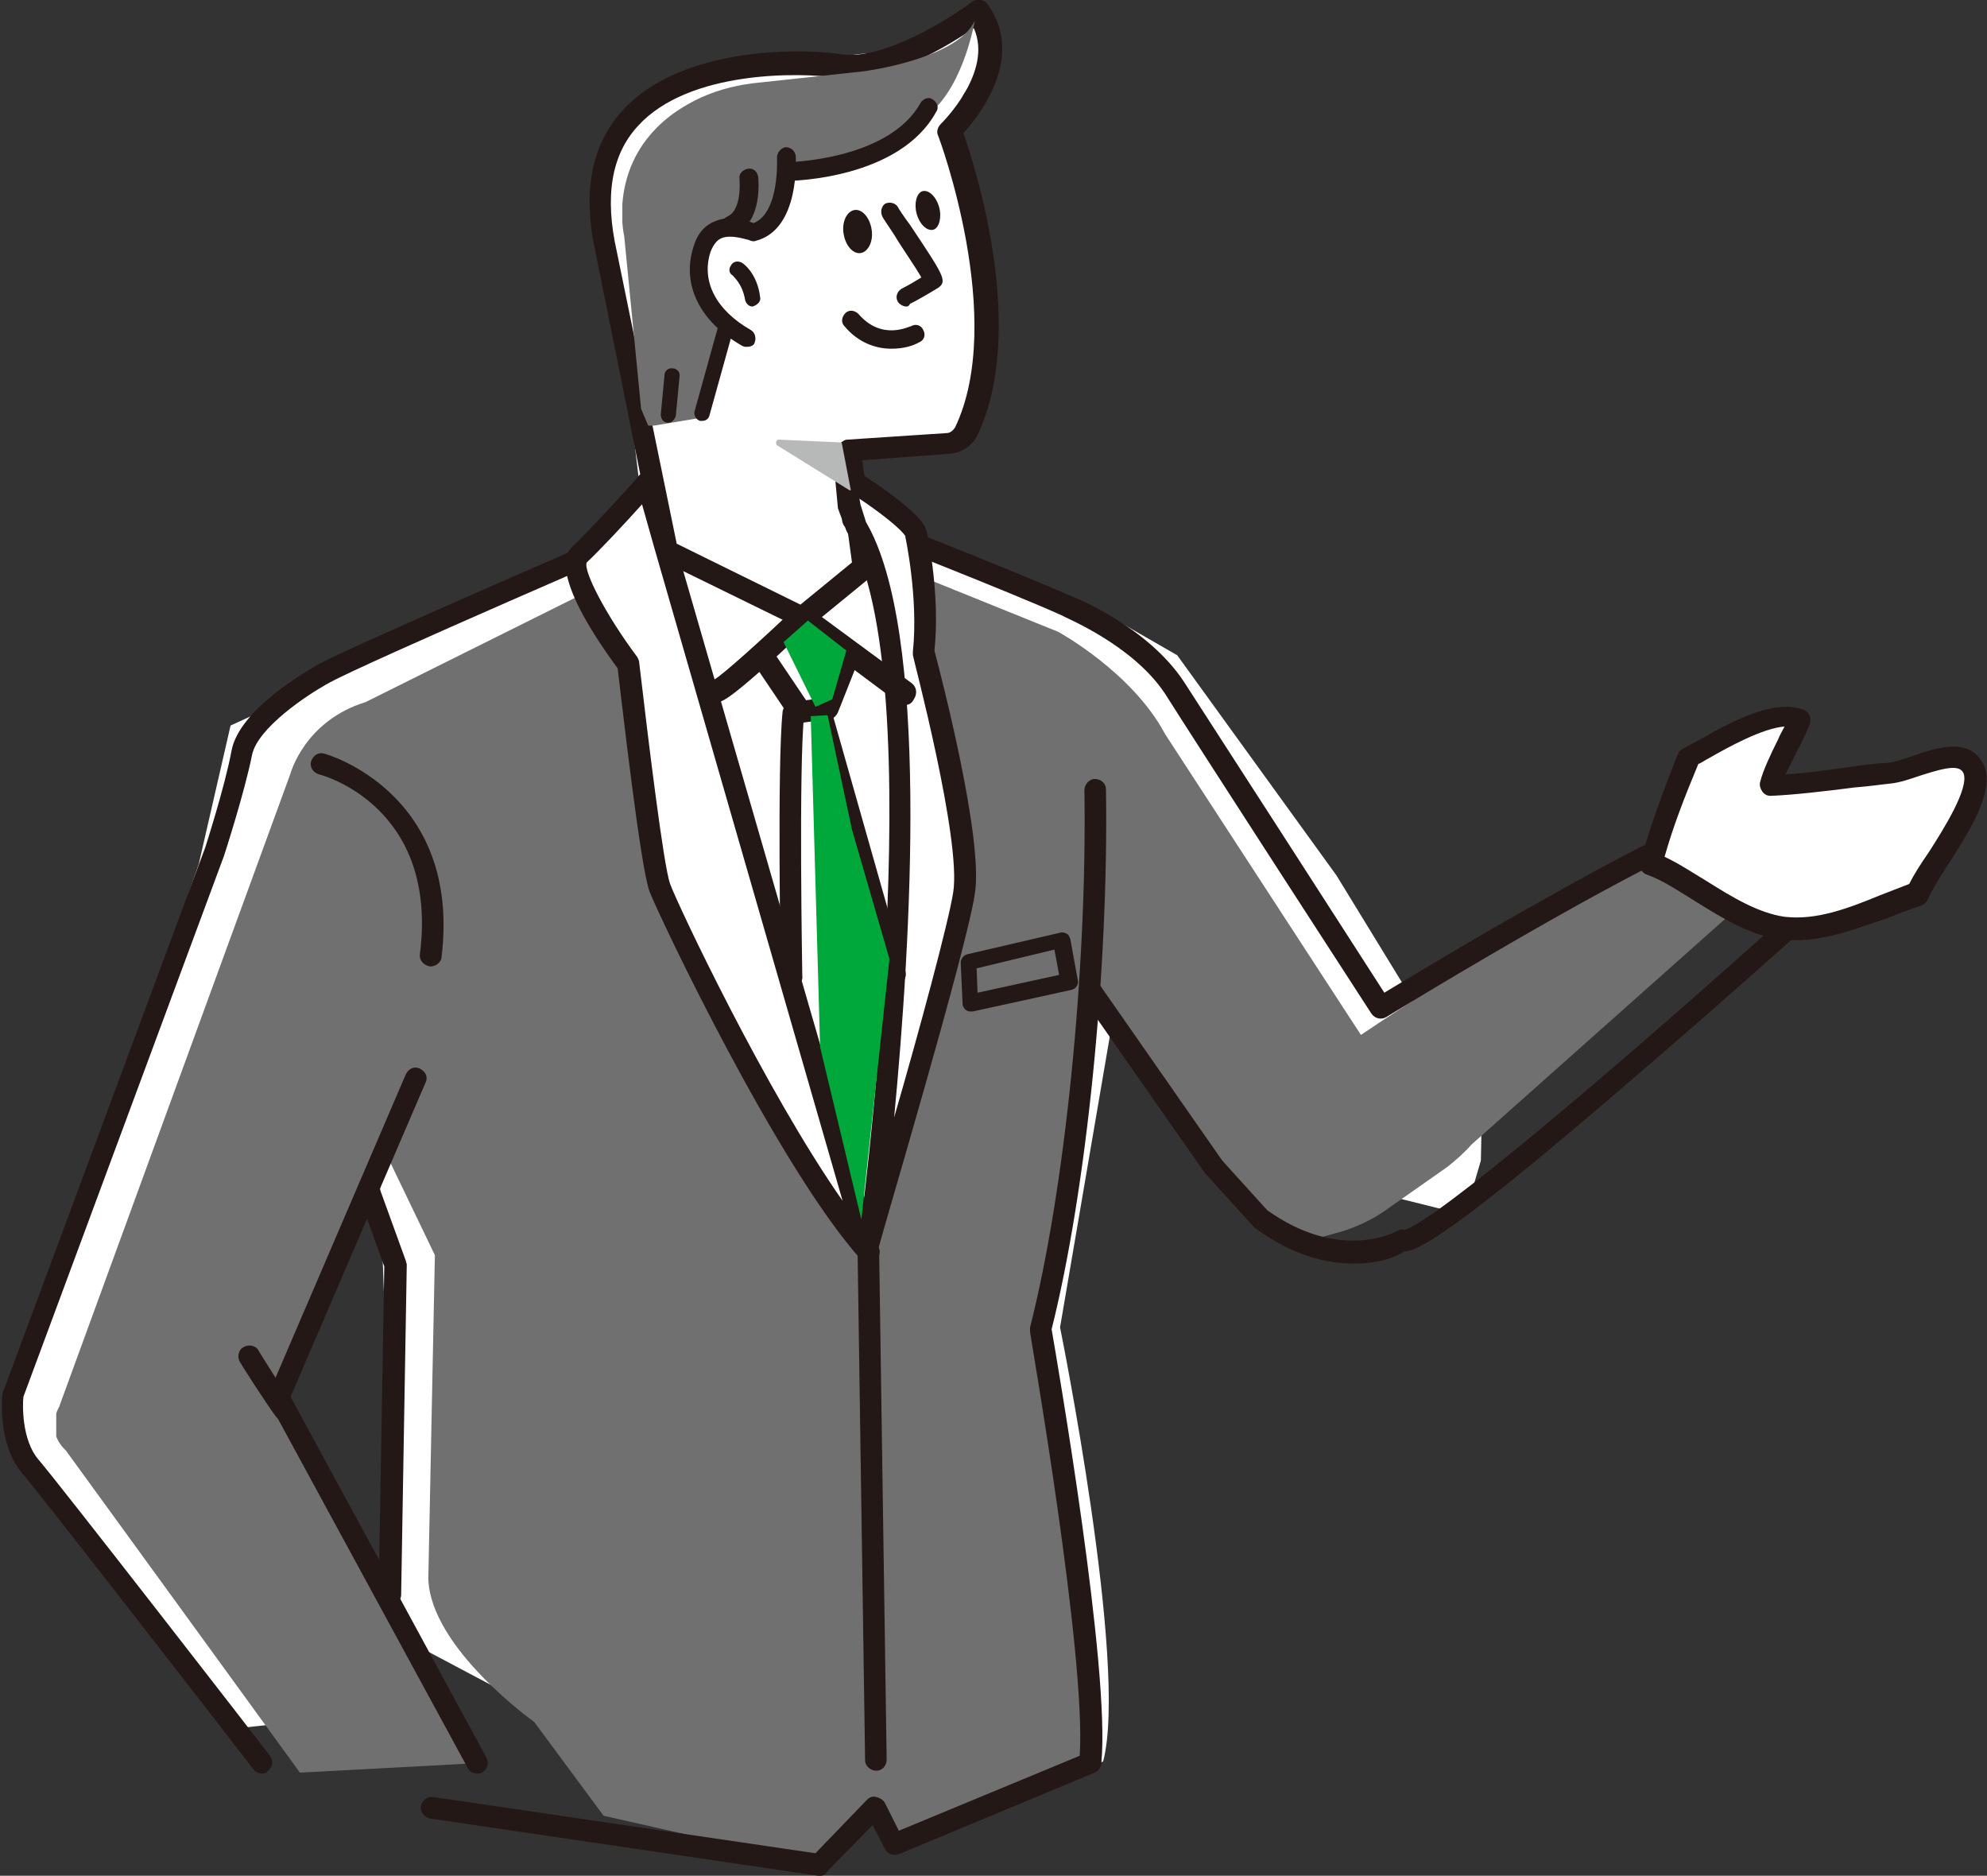 <?xml version="1.0" encoding="utf-8"?>
<!-- Generator: Adobe Illustrator 22.0.1, SVG Export Plug-In . SVG Version: 6.00 Build 0)  -->
<svg version="1.1" id="分離模式" xmlns="http://www.w3.org/2000/svg" xmlns:xlink="http://www.w3.org/1999/xlink" x="0px"
	 y="0px" width="212px" height="200.1px" viewBox="0 0 212 200.1" enable-background="new 0 0 212 200.1" xml:space="preserve">
<rect x="0" y="0" width="212" height="200.1" fill="#333333" stroke="none"/>
<g>
	<g>
		<path fill="#FFFFFF" d="M156.3,129.6l1.7-5.8l0.1-5l-3.2-5.3l-12.3-20.1l-17-23.5l-7.3-4.2l-19.1-7.6L98.3,56l-7.1-5.8l-0.9-1.3
			l2.1-1.1l9.9-1l2.1-6.7l0.7-11.3L101.2,14l1.1-1.3c0,0-0.6-1.8,1.6-4s0-6.8,0-6.8S94,5.7,92.5,5.7S75.1,8.3,75.1,8.3l-7.6,3.8
			l-3,8.7l3.8,31.5l-8,8.7L24.6,77.4l-3.4,14.8L0.4,152.1L25,184.4l23.3-2.5l-19.4-33.7l11.6-22.8l1.8,49l46,24.4l6.2-6.1l2.1,4
			l21.1-8.8c2.7-10.3-4.6-46.3-4.6-46.3l5.9-34.5l13.6,16.6"/>
	</g>
	<g>
		<path fill="#231815" d="M85.6,67c-0.2,0-0.4,0-0.5-0.1l-14.5-7.1C70.3,59.7,70,59.4,70,59l-6.4-31.8c-1.5-6.5-0.6-11.7,2.9-15.5
			C72.4,5.3,84.4,5,89.9,5.8c4.4,0.6,11.4-3.8,13.8-5.6c0.3-0.2,0.6-0.3,0.9-0.2c0.3,0,0.6,0.2,0.8,0.5c4,5.6-0.9,11.8-2.6,13.7
			c1.3,3.8,6.8,21,1.5,32.2c-0.5,1.1-1.7,1.9-2.9,2L92,49.1l1.5,11.2c0.1,0.4-0.1,0.8-0.4,1.1l-6.6,5.4C86.1,66.9,85.9,67,85.6,67z
			 M72.2,58l13.2,6.5l5.5-4.5l-1.6-11.8c0-0.3,0-0.7,0.3-0.9s0.5-0.4,0.8-0.4l10.6-0.7c0.4,0,0.7-0.3,0.9-0.6
			c5.5-11.5-1.7-30.9-1.8-31.1c-0.2-0.4-0.1-0.9,0.3-1.3c0.1-0.1,5.6-5.5,3.5-10.2c-2.6,1.8-9.4,6-14.5,5.3
			c-4.1-0.6-15.9-0.8-21.3,5.1c-2.9,3.1-3.6,7.6-2.3,13.4L72.2,58z"/>
	</g>
	<g>
		<g>
			<g>
				<defs>
					<rect id="SVGID_1_" x="66.4" y="2.2" width="37.6" height="43.2"/>
				</defs>
				<clipPath id="SVGID_2_">
					<use xlink:href="#SVGID_1_"  overflow="visible"/>
				</clipPath>
				<g clip-path="url(#SVGID_2_)">
					<path fill="#717071" d="M68.4,43.6l-1.8-18.4c0,0-2.4-9.9,8.2-14.8c2-0.9,4.1-1.4,6.3-1.6l11.1-1.2c0,0,10-1.3,11.8-5.4
						c0,0-1.1,6.7-4.7,9.8c0,0-7.3,6-15.1,6c0,0,0,6.5-3.7,7.1c0,0-3.8-1.5-5.2,1.1c0,0-2.5,3.8,2.3,8.9l-3,9.5l-5.4,0.9L68.4,43.6z
						"/>
				</g>
			</g>
		</g>
	</g>
	<g>
		<path fill="#231815" d="M74.9,44.9c-0.1,0-0.1,0-0.2,0c-0.4-0.1-0.7-0.6-0.6-1l2.5-9c0.1-0.4,0.6-0.7,1-0.6c0.4,0.1,0.7,0.6,0.6,1
			l-2.5,9C75.6,44.7,75.3,44.9,74.9,44.9z"/>
	</g>
	<g>
		<path fill="#231815" d="M71.3,45.1C71.2,45.1,71.2,45,71.3,45.1c-0.5,0-0.8-0.4-0.8-0.9l0.4-4.2c0-0.4,0.4-0.8,0.9-0.7
			c0.4,0,0.8,0.4,0.7,0.9l-0.4,4.2C72,44.7,71.7,45.1,71.3,45.1z"/>
	</g>
	<g>
		<path fill="#231815" d="M79.7,37c-0.2,0-0.3,0-0.5-0.1c-4.6-2.6-6.5-6.6-5.2-10.6c0.5-1.7,1.5-2.4,2.3-2.7
			c1.6-0.7,3.3-0.1,4.1,0.2c2.8-1.1,2.5-6.9,2.5-7c0-0.5,0.4-1,0.9-1.1c0.6,0,1,0.4,1.1,0.9c0,0.3,0.5,7.9-4.3,9.1
			c-0.2,0.1-0.5,0-0.7-0.1C79.4,25.5,78,25,77,25.4c-0.5,0.2-0.9,0.7-1.2,1.5c-1,3.1,0.6,6.2,4.3,8.3c0.5,0.3,0.6,0.9,0.4,1.4
			C80.4,36.9,80,37,79.7,37z"/>
	</g>
	<g>
		<path fill="#231815" d="M78,25c-0.4,0-0.7-0.2-0.9-0.6c-0.2-0.5,0-1.1,0.5-1.3c1.6-0.7,1.3-3.9,1.3-4c-0.1-0.5,0.3-1,0.9-1.1
			s1,0.3,1.1,0.9c0,0.2,0.5,4.7-2.4,6C78.3,25,78.2,25,78,25z"/>
	</g>
	<g>
		<path fill="#231815" d="M84,19.3c-0.5,0-1-0.4-1-1c0-0.5,0.4-1,1-1c0.1,0,10.8-0.2,14.2-6.3c0.3-0.5,0.9-0.7,1.3-0.4
			c0.5,0.3,0.7,0.9,0.4,1.3C96,19.1,84.5,19.3,84,19.3L84,19.3z"/>
	</g>
	<g>
		<path fill="#231815" d="M80.3,32.7c-0.4,0-0.7-0.3-0.8-0.7c-0.3-1.8-1.3-2.5-1.3-2.6c-0.4-0.2-0.5-0.7-0.2-1.1
			c0.2-0.4,0.7-0.5,1.1-0.3c0.1,0,1.7,1.1,2,3.7C81.2,32.1,80.9,32.5,80.3,32.7C80.4,32.7,80.3,32.7,80.3,32.7z"/>
	</g>
	<g>
		<path fill="#231815" d="M93,24.5c0.2,1.3-0.4,2.4-1.2,2.5c-0.8,0.1-1.6-0.8-1.8-2.1c-0.2-1.3,0.4-2.4,1.2-2.5
			C92,22.3,92.8,23.2,93,24.5"/>
	</g>
	<g>
		<path fill="#231815" d="M100.2,22.1c0.3,1.1,0,2.2-0.6,2.4c-0.7,0.2-1.5-0.6-1.8-1.7s0-2.2,0.6-2.4C99.1,20.2,99.9,21,100.2,22.1"
			/>
	</g>
	<g>
		<g>
			<g>
				<defs>
					<rect id="SVGID_3_" x="6" y="51.6" width="180.7" height="147.3"/>
				</defs>
				<clipPath id="SVGID_4_">
					<use xlink:href="#SVGID_3_"  overflow="visible"/>
				</clipPath>
				<g clip-path="url(#SVGID_4_)">
					<path fill="#717071" d="M116.6,104.1c0,0-3.2,31.9-5.6,37.4c0,0,6.3,38.8,5.6,46.6l-21.2,8.7l-2-4l-6,6.1l-23-5.2l-7.4-10
						c0,0-11.1-7.9-11.3-15.3l0.7-34.5l-5.1-10.6l-11.2,24.3l20.6,40.5l-18.7,1L7,154.7c0,0-2.2-1.8-0.7-4.6L31,82.5
						c0,0,1.5-5.6,8-7.6l23.3-11.6l7.5-7.6l21.6,75l1,1.5l2.2-13.2l2.2-28.4l-1.5-21l-3.6-13.4l-0.2-4.6l5.8,5.1l0.5,4.6l15.1,6.1
						c0,0,7.9,4.3,11.4,10.9l20.9,32.1c0,0,44.7-30,37.8-19.6l3.9,4.7L157,122.1c-0.8,0.9-1.7,1.7-2.6,2.4l-6.7,4.7
						c-1.3,0.9-2.8,1.6-4.3,2.1l-5,1.4l-8.6-7.8L116.6,104.1z"/>
				</g>
			</g>
		</g>
	</g>
	<g>
		<path fill="#231815" d="M96.7,32.7c-0.3,0-0.7-0.2-0.9-0.5c-0.3-0.5-0.1-1.1,0.4-1.4c0.8-0.4,1.6-0.9,2.1-1.2
			c-0.6-1.1-2.1-3.2-2.8-4.4c-0.9-1.4-1.3-1.9-1.4-2.2c-0.2-0.5,0-1.1,0.4-1.3c0.5-0.2,1.1,0,1.3,0.4c0.1,0.2,0.7,1.1,1.3,1.9
			c3.6,5.4,4,6,3,6.7c-0.3,0.2-2.5,1.5-3,1.7C97,32.6,96.9,32.7,96.7,32.7z M98.7,30.2L98.7,30.2L98.7,30.2z"/>
	</g>
	<g>
		<path fill="#231815" d="M50.9,189.2c-0.4,0-0.8-0.2-1-0.6l-21.2-39c-0.2-0.3-0.2-0.7,0-1l14.6-34c0.3-0.6,0.9-0.9,1.5-0.6
			s0.9,0.9,0.6,1.5L31,149l20.9,38.5c0.3,0.6,0.1,1.3-0.5,1.6C51.3,189.2,51.1,189.2,50.9,189.2z"/>
	</g>
	<g>
		<path fill="#231815" d="M27.9,189.2c-0.3,0-0.7-0.2-0.9-0.5c-0.2-0.3-22.3-28.8-24.6-31.5c-2.7-3.1-2.2-8.4-2.1-8.6
			c0-0.1,0-0.2,0.1-0.3l21.5-57.9c0,0,2.1-6.5,2.8-10.3c0.8-4.4,8-8.5,9.4-9.3c3.9-2.1,34.5-15.3,35.8-15.9c0.6-0.3,1.3,0,1.5,0.6
			c0.3,0.6,0,1.3-0.6,1.5C70.5,57.1,39,70.7,35.2,72.8c-2.6,1.4-7.7,4.9-8.3,7.7c-0.8,4-2.9,10.5-3,10.8L2.5,149
			c-0.1,0.8-0.2,4.6,1.6,6.7c2.4,2.8,23.8,30.4,24.7,31.6c0.4,0.5,0.3,1.2-0.2,1.6C28.4,189.2,28.1,189.2,27.9,189.2z"/>
	</g>
	<g>
		<path fill="#231815" d="M87.5,200.1c-0.1,0-0.1,0-0.2,0L45.9,194c-0.6-0.1-1.1-0.7-1-1.3s0.7-1.1,1.3-1l40.8,6l5.5-5.7
			c0.3-0.3,0.6-0.4,1-0.3c0.4,0.1,0.7,0.3,0.9,0.6l1.5,3l19.3-8c0.7-10.8-5.3-44.9-5.3-45.2c0-0.2,0-0.3,0-0.5
			c3.7-14.5,6.1-38.1,5.8-57.3c0-0.6,0.5-1.2,1.1-1.2c0.7,0,1.2,0.5,1.2,1.1c0.3,19.3-2.1,42.9-5.8,57.6c0.6,3.5,6.3,36.4,5.3,46.3
			c0,0.4-0.3,0.8-0.7,1l-20.9,8.7c-0.6,0.2-1.2,0-1.5-0.6l-1.3-2.5l-4.8,4.9C88.1,200,87.8,200.1,87.5,200.1z M116.4,188.1
			L116.4,188.1L116.4,188.1z"/>
	</g>
	<g>
		<path fill="#231815" d="M45.9,103.1L45.9,103.1c-0.7-0.1-1.2-0.7-1.1-1.3c2-15.7-10.3-19.1-10.8-19.2c-0.6-0.2-1-0.8-0.8-1.4
			s0.8-1,1.4-0.8c0.1,0,14.7,4.1,12.5,21.8C47,102.7,46.5,103.1,45.9,103.1z"/>
	</g>
	<g>
		<path fill="#231815" d="M41.6,171.3L41.6,171.3c-0.7,0-1.2-0.5-1.2-1.2l0.6-35l-2.8-7.8c-0.2-0.6,0.1-1.3,0.7-1.5
			c0.6-0.2,1.3,0.1,1.5,0.7l2.9,8c0,0.1,0.1,0.3,0.1,0.4l-0.6,35.2C42.8,170.8,42.2,171.3,41.6,171.3z"/>
	</g>
	<g>
		<path fill="#231815" d="M144.5,134.8c-2.9,0-6.5-0.8-10.6-3.8c-0.1,0-0.1-0.1-0.2-0.2l-5-5.5l-0.1-0.1l-13-18.6
			c-0.4-0.5-0.2-1.3,0.3-1.6c0.5-0.4,1.3-0.2,1.6,0.3l12.9,18.5l4.8,5.3c7.7,5.5,13.6,2.4,13.9,2.2c0.2-0.1,0.5-0.2,0.7-0.1
			c3-0.6,22.8-17.4,40.6-33.4c-2.5-1.3-7.1-4.1-8.1-6.8c-0.2-0.4-0.2-0.9-0.2-1.3c-4.5,1.4-20.1,10.2-34.2,18.8
			c-0.5,0.3-1.2,0.2-1.6-0.4c-0.2-0.3-18.4-28.4-22-34.1c-3.5-5.3-10.9-8.2-10.9-8.3c-5.5-2.5-22.6-9.2-22.8-9.2
			c-0.6-0.2-0.9-0.9-0.7-1.5c0.2-0.6,0.9-0.9,1.5-0.7c0.2,0.1,17.3,6.8,22.9,9.3c0.3,0.1,8.1,3.2,12,9.1
			c3.3,5.1,18.2,28.2,21.4,33.2c2.5-1.5,9.4-5.7,16.4-9.6c18.4-10.4,19.3-9.5,20.2-8.7c0.3,0.2,0.8,0.9,0.2,2
			c-0.1,0.1-0.1,0.3,0,0.6c0.7,2,5.5,4.9,8.4,6.3c0.4,0.2,0.6,0.5,0.7,0.9c0.1,0.4-0.1,0.8-0.4,1c-0.1,0.1-10.1,9.1-20.3,17.8
			c-17.9,15.4-21.7,17.3-23.1,17.3C149.2,134,147.2,134.8,144.5,134.8z"/>
	</g>
	<g>
		<path fill="#231815" d="M93.5,188.9c-0.6,0-1.2-0.5-1.2-1.1l-0.8-54.2c0-0.6,0.5-1.2,1.1-1.2c0.6-0.1,1.2,0.5,1.2,1.1l0.8,54.2
			C94.6,188.4,94.1,188.9,93.5,188.9L93.5,188.9z"/>
	</g>
	<g>
		<path fill="#FFFFFF" d="M92.7,133.5c-8.7-9.8-21.3-36.1-22.3-38.8C69.4,92,67,70.8,67,70.8s-7.2-9.8-5.2-11.6
			c2-1.9,7.3-7.8,7.3-7.8l1.8,6.7l0.2,0.7L92.7,133.5z"/>
	</g>
	<g>
		<path fill="#231815" d="M92.7,134.7c-0.3,0-0.6-0.1-0.9-0.4c-8.9-10-21.5-36.6-22.5-39.2c-1-2.7-3-20.6-3.4-23.8
			c-6.6-9-5.9-12-4.9-12.9c1.9-1.8,7.2-7.6,7.2-7.7c0.3-0.3,0.7-0.4,1.1-0.4c0.4,0.1,0.7,0.4,0.9,0.8l2,7.4l21.6,74.7
			c0.2,0.5-0.1,1.1-0.6,1.3C93.1,134.7,92.9,134.7,92.7,134.7z M68.5,53.8c-1.7,1.9-4.6,5-5.9,6.2c-0.4,0.9,2.1,5.7,5.4,10.1
			c0.1,0.2,0.2,0.4,0.2,0.6c1,8.5,2.6,21.7,3.3,23.6c0.8,2.2,10.2,22.1,18.4,33.8L70,59.1l-0.2-0.7L68.5,53.8z"/>
	</g>
	<g>
		<path fill="#FFFFFF" d="M90.3,50.9c0,0,7.4,4.7,7.4,6.1c0,0,1.5,6.6,0.8,12.6c0,0,5.3,19.8,4.4,25.7c-0.9,6-10.2,37.4-10.2,37.4
			s8.2-60.5-1.3-76.5l-0.8-2.1L90.3,50.9z"/>
	</g>
	<g>
		<path fill="#231815" d="M92.7,133.9c-0.1,0-0.2,0-0.2,0c-0.6-0.1-1-0.7-0.9-1.3s8.1-60.3-1.2-75.8c0-0.1-0.1-0.1-0.1-0.2l-0.8-2.1
			c0-0.1-0.1-0.2-0.1-0.3L89.1,51c0-0.4,0.2-0.9,0.6-1.1c0.4-0.2,0.9-0.2,1.2,0c7.4,4.7,7.9,6.3,8,6.9c0.2,0.9,1.4,7,0.8,12.6
			c0.6,2.3,5.3,20.2,4.3,26c-0.9,6-9.9,36.2-10.2,37.5C93.6,133.5,93.2,133.9,92.7,133.9z M92.4,55.7c6.8,11.6,4.8,44.6,3,63.5
			c2.7-9.3,5.8-20.8,6.3-24c0.9-5.6-4.3-25.1-4.3-25.3c0-0.1,0-0.3,0-0.4c0.6-5.7-0.8-12.2-0.8-12.2v-0.1c-0.4-0.7-2.5-2.4-4.9-4
			l0.1,0.6L92.4,55.7z M96.6,57.2L96.6,57.2L96.6,57.2z"/>
	</g>
	<g>
		<path fill="#231815" d="M96.6,75.2c-0.2,0-0.5-0.1-0.7-0.2l-10.2-7.6c-8,7.5-8.7,7.5-9.2,7.5c-0.7,0-1.2-0.5-1.2-1.2
			c0-0.6,0.4-1,0.9-1.2c0.9-0.5,5-4.2,8.6-7.6c0.4-0.4,1.1-0.4,1.5-0.1l11,8.1c0.5,0.4,0.6,1.1,0.2,1.7C97.3,75,97,75.2,96.6,75.2z
			 M76.5,72.5L76.5,72.5L76.5,72.5z"/>
	</g>
	<g>
		<path fill="#231815" d="M85.4,77.2c-0.4,0-0.8-0.2-1-0.5l-3.5-5.2c-0.4-0.5-0.2-1.3,0.3-1.7c0.5-0.4,1.3-0.2,1.7,0.3l3.1,4.6
			l1.5-0.2l1.6-4.1c0.2-0.6,0.9-0.9,1.5-0.7c0.6,0.2,0.9,0.9,0.7,1.5L89.4,76c-0.2,0.4-0.5,0.7-0.9,0.7l-2.9,0.4
			C85.5,77.2,85.4,77.2,85.4,77.2z"/>
	</g>
	<g>
		<path fill="#231815" d="M84.5,105.2c-0.6,0-1.2-0.5-1.2-1.1c0-0.9-0.4-22.4,0.2-28.2c0.1-0.6,0.6-1.1,1.3-1c0.6,0.1,1.1,0.6,1,1.3
			c-0.6,5.7-0.2,27.7-0.2,27.9C85.7,104.7,85.2,105.2,84.5,105.2L84.5,105.2z"/>
	</g>
	<g>
		<path fill="#231815" d="M95.5,105c-0.5,0-1-0.3-1.1-0.8l-8-28.2c-0.2-0.6,0.2-1.3,0.8-1.4c0.6-0.2,1.3,0.2,1.4,0.8l8,28.2
			c0.2,0.6-0.2,1.3-0.8,1.4C95.7,105,95.6,105,95.5,105z"/>
	</g>
	<g>
		<path fill="#231815" d="M30.4,151.6c-0.3,0-0.7-0.2-0.9-0.4c-1.2-1.6-3.8-5.7-3.9-5.9c-0.3-0.5-0.2-1.3,0.4-1.6
			c0.5-0.3,1.3-0.2,1.6,0.4c0,0,2.6,4.3,3.8,5.7c0.4,0.5,0.3,1.2-0.2,1.6C30.9,151.5,30.6,151.6,30.4,151.6z"/>
	</g>
	<g>
		<g>
			<g>
				<defs>
					<rect id="SVGID_5_" x="83.6" y="66.2" width="6.7" height="9.2"/>
				</defs>
				<clipPath id="SVGID_6_">
					<use xlink:href="#SVGID_5_"  overflow="visible"/>
				</clipPath>
				<g clip-path="url(#SVGID_6_)">
					<polygon fill="#00A83C" points="83.6,68.5 87,75.4 88.8,74.6 90.3,69.4 86.2,66.2 					"/>
				</g>
			</g>
		</g>
	</g>
	<g>
		<g>
			<g>
				<defs>
					<rect id="SVGID_7_" x="86.5" y="76.3" width="8.4" height="53.9"/>
				</defs>
				<clipPath id="SVGID_8_">
					<use xlink:href="#SVGID_7_"  overflow="visible"/>
				</clipPath>
				<g clip-path="url(#SVGID_8_)">
					<polygon fill="#00A83C" points="86.5,76.4 87.5,111.7 91.9,130.1 94.9,102.3 90.9,88.5 88.3,76.3 					"/>
				</g>
			</g>
		</g>
	</g>
	<g>
		<g>
			<g>
				<defs>
					<rect id="SVGID_9_" x="82.8" y="46.8" width="8" height="5.5"/>
				</defs>
				<clipPath id="SVGID_10_">
					<use xlink:href="#SVGID_9_"  overflow="visible"/>
				</clipPath>
				<g clip-path="url(#SVGID_10_)">
					<path fill="#B7B8B8" d="M89.8,47.2l-6.7-0.3c-0.3,0-0.4,0.4-0.2,0.6l7.9,4.9L89.8,47.2z"/>
				</g>
			</g>
		</g>
	</g>
	<g>
		<path fill="#231815" d="M95.1,37.2c-1.6,0-3.5-0.6-5-2.4c-0.4-0.4-0.3-1,0.1-1.4s1-0.3,1.4,0.1c2.5,2.9,5.4,1.3,5.6,1.3
			c0.5-0.3,1.1-0.1,1.3,0.4c0.3,0.5,0.1,1.1-0.4,1.3C97.4,36.9,96.4,37.2,95.1,37.2z"/>
	</g>
	<g>
		<path fill="#FFFFFF" d="M180.1,80.8c2.8-1.5,8.7-5.4,11.9-4.2c-0.7,1.8-2.7,5.3-3.2,7.1c3.5,0,9.6-1,12.6-1.3s7.8-3.5,9.1-0.4
			s-4.6,10.1-6,13.2c-4.7,1.5-9.5,4.3-14.4,3.6s-9.4-5-14-6.9C177.3,88.1,178.6,84.5,180.1,80.8"/>
	</g>
	<g>
		<path fill="#231815" d="M191.6,100.3c-0.5,0-1.1,0-1.6-0.1c-3.3-0.4-6.3-2.3-9.2-4.1c-1.8-1.1-3.4-2.2-5.1-2.8
			c-0.6-0.2-0.9-0.9-0.7-1.4c1.1-3.8,2.4-7.4,4-11.4c0.1-0.3,0.3-0.5,0.5-0.6c0.4-0.2,0.9-0.5,1.5-0.8c3.5-2,8.2-4.6,11.4-3.4
			c0.6,0.2,0.9,0.9,0.7,1.5c-0.3,0.8-0.8,1.9-1.4,3c-0.4,0.8-0.8,1.6-1.2,2.4c2.1-0.1,4.8-0.5,7-0.8c1.5-0.2,2.8-0.4,3.8-0.4
			c0.8-0.1,1.8-0.4,2.9-0.8c2.6-0.9,6.1-2,7.5,1.1c1.1,2.7-1.5,6.9-3.9,10.6c-0.9,1.4-1.7,2.7-2.1,3.6c-0.1,0.3-0.4,0.6-0.7,0.7
			c-1.2,0.4-2.3,0.8-3.5,1.3C198.2,99,195,100.3,191.6,100.3z M177.6,91.4c1.5,0.7,3,1.7,4.5,2.6c2.7,1.7,5.5,3.4,8.3,3.8
			c3.4,0.4,6.8-0.9,10.2-2.3c1-0.4,2.1-0.8,3.1-1.2c0.5-1,1.2-2.1,2.1-3.4c1.6-2.5,4.3-6.8,3.7-8.4c-0.4-0.9-1.7-0.7-4.5,0.2
			c-1.2,0.4-2.3,0.8-3.4,0.9c-1,0.1-2.3,0.3-3.7,0.4c-3.1,0.4-6.5,0.8-9,0.9l0,0c-0.4,0-0.7-0.2-0.9-0.5s-0.3-0.7-0.2-1
			c0.3-1.2,1.1-2.9,1.9-4.5c0.2-0.5,0.5-1,0.7-1.4c-2.4,0.2-6,2.2-8.1,3.4c-0.4,0.2-0.8,0.5-1.1,0.6
			C179.7,85.1,178.5,88.2,177.6,91.4z"/>
	</g>
	<g>
		<path fill="#231815" d="M103.5,107.9c-0.2,0-0.4-0.1-0.5-0.2c-0.2-0.2-0.3-0.4-0.3-0.6l-0.2-4.4c0-0.4,0.3-0.8,0.7-0.9l9.9-2.3
			c0.2-0.1,0.5,0,0.7,0.1s0.3,0.3,0.4,0.6l0.8,4.4c0.1,0.4-0.2,0.9-0.7,1l-10.5,2.3C103.6,107.9,103.5,107.9,103.5,107.9z
			 M104.2,103.3l0.1,2.6l8.7-1.9l-0.5-2.7L104.2,103.3z"/>
	</g>
</g>
</svg>
